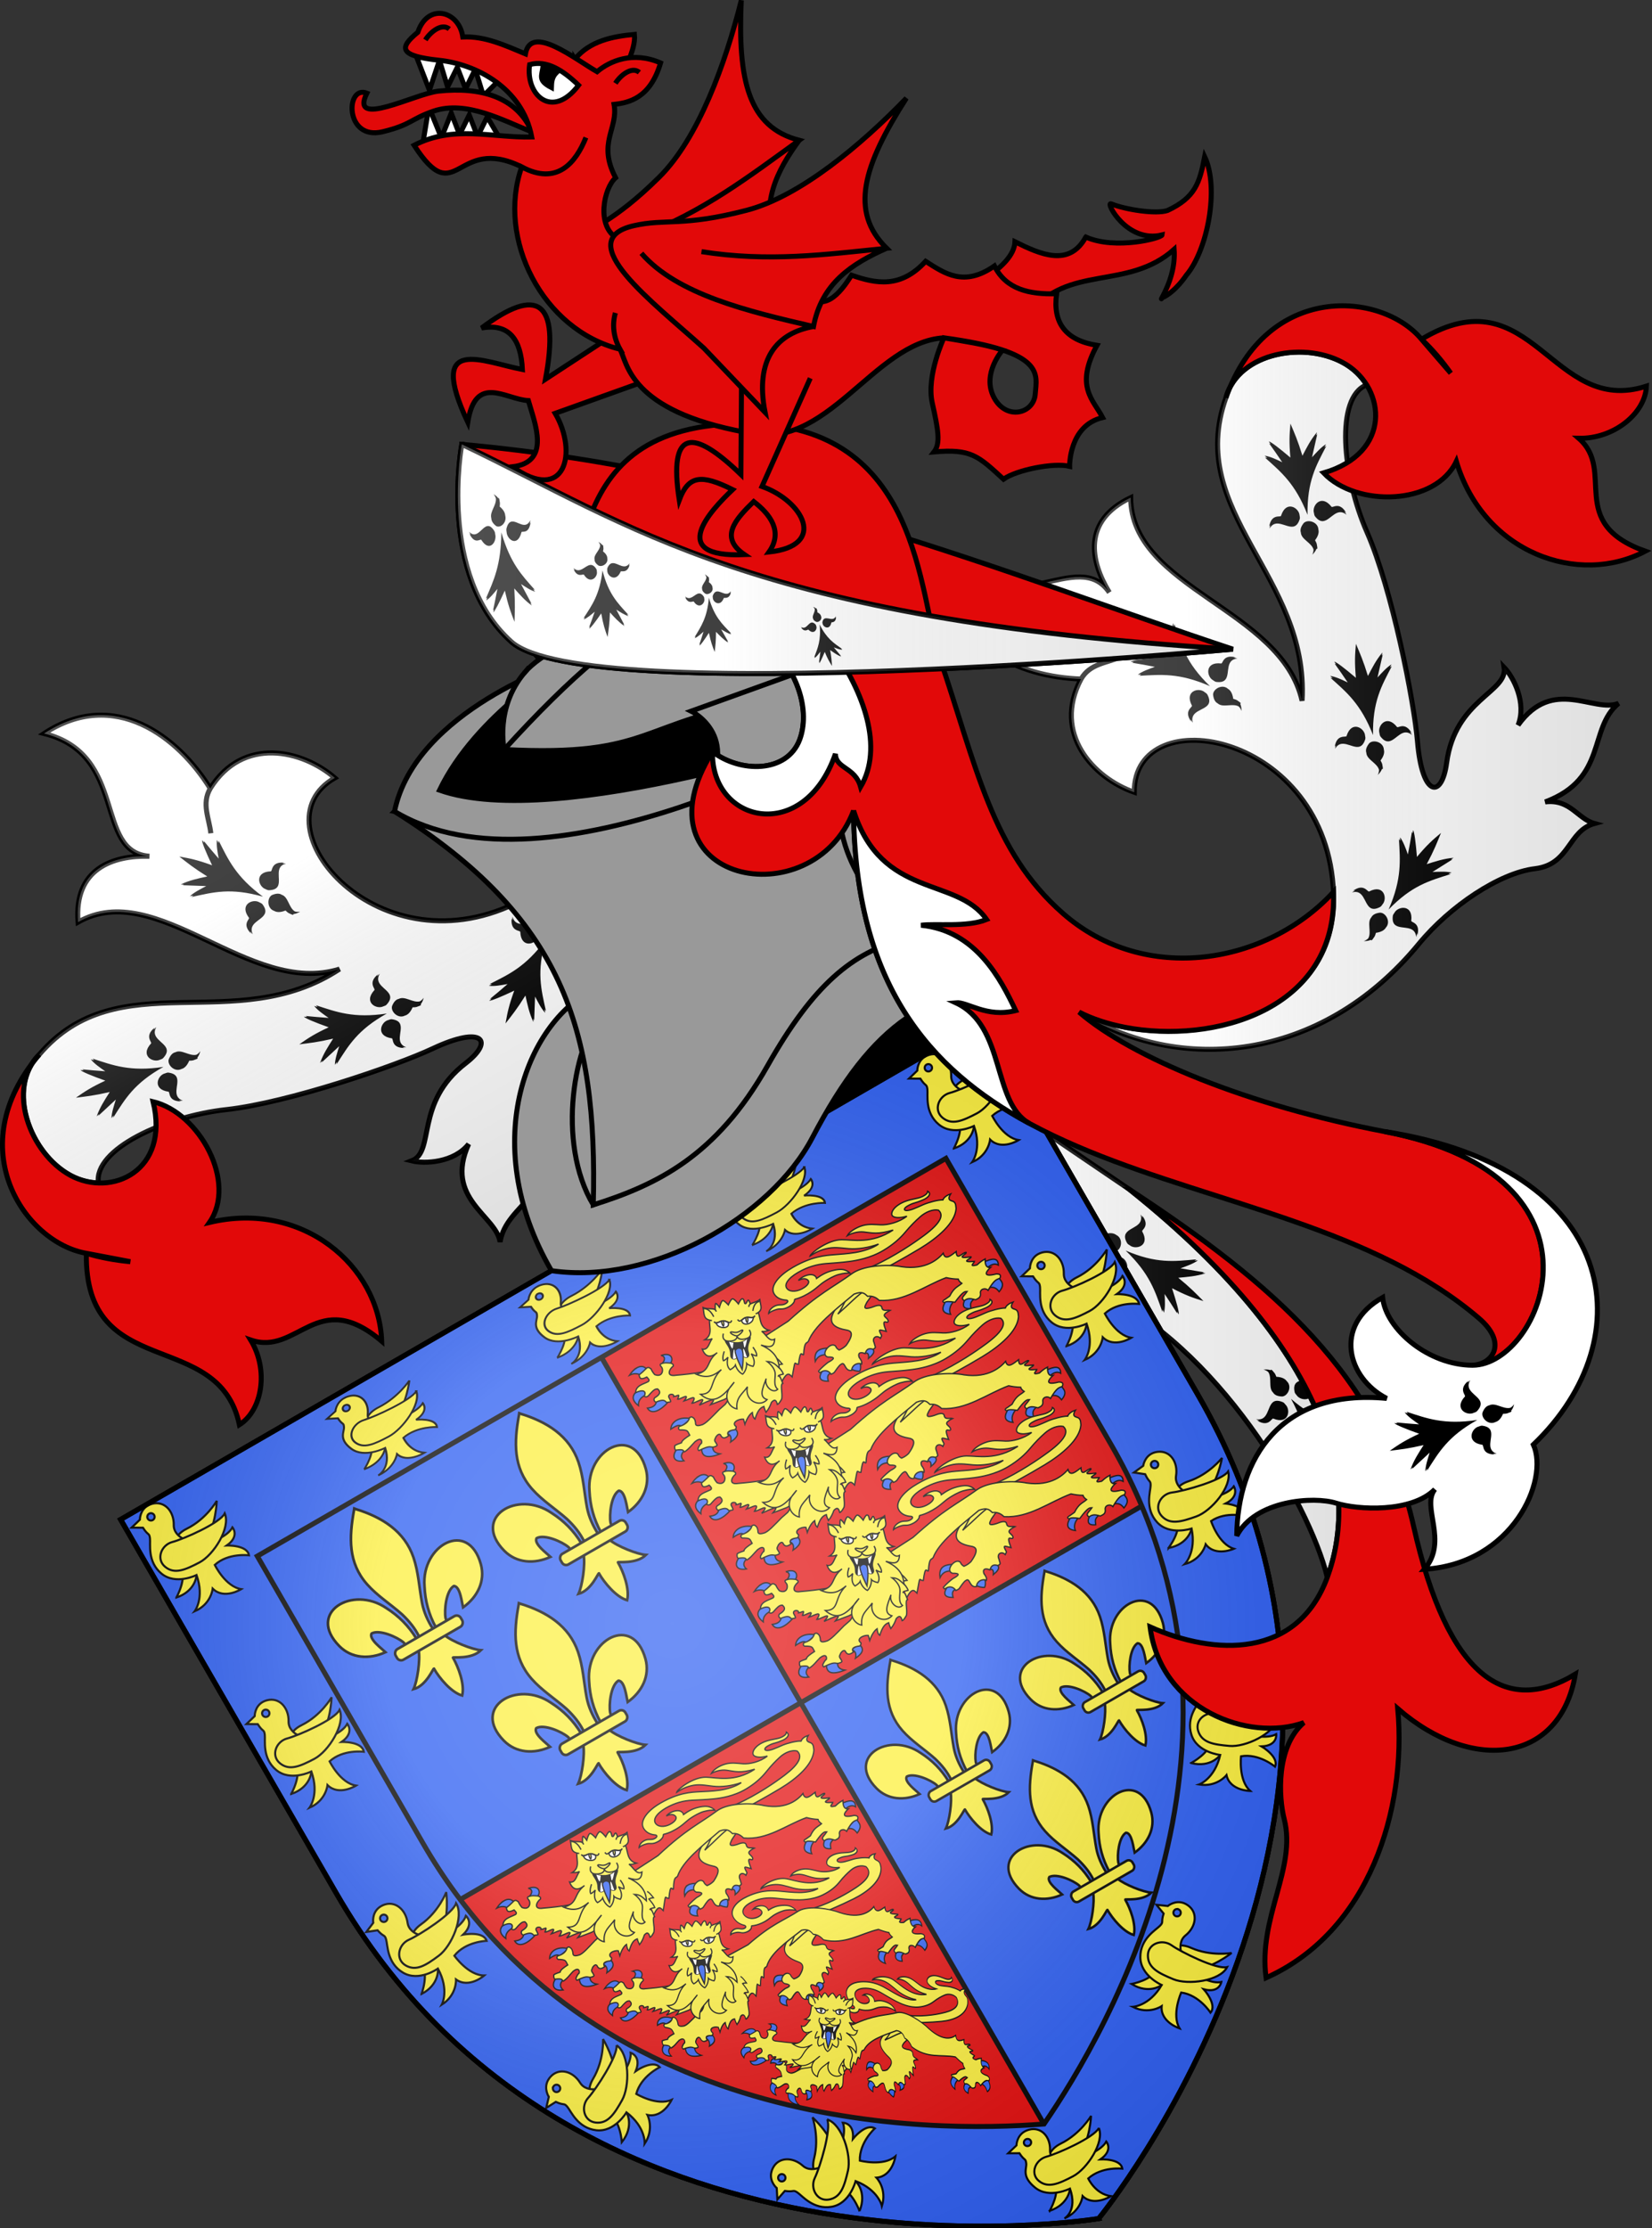 <?xml version="1.0" encoding="UTF-8" standalone="no"?>
<svg
   xmlns:cc="http://creativecommons.org/ns#"
   xmlns="http://www.w3.org/2000/svg"
   xmlns:xlink="http://www.w3.org/1999/xlink"
   height="1336"
   width="991"
   version="1.0">
  <rect width="100%" height="100%" fill="#333333" stroke="none"/>
  <defs>
    <linearGradient
       id="linearReflect">
      <stop
         offset="0"
         style="stop-color:#ffffff;stop-opacity:0.32"
         />
      <stop
         offset="0.36"
         style="stop-color:#ffffff;stop-opacity:0.25"
         />
      <stop
         offset="0.72"
         style="stop-color:#6b6b6b;stop-opacity:0.125"
         />
      <stop
         offset="1"
         style="stop-color:#000000;stop-opacity:0.125"
         />
    </linearGradient>
    <radialGradient
       cx="763.9"
       cy="249.4"
       r="300"
       fx="763.9"
       fy="249.4"
       id="radialReflect"
       xlink:href="#linearReflect"
       gradientUnits="userSpaceOnUse"
       gradientTransform="matrix(1.62,0,0,1.62,-980.8,-182.5)" />
  </defs>
  <g
     transform="translate(259.081,663.387)"
     id="ALL"
     style="fill:#ffffff;stroke:#000000;stroke-width:3">
    <g
       id="g1704">
      <use
         transform="matrix(0.5,0.866,0.866,-0.5,-105.755,-656.013)"
         xlink:href="#path266-4-6"
         />
      <path
         d="M 418.591,49.866 C 545.169,150.877 555.184,233.432 537.152,282.32 525.993,237.15 470.916,143.14 398.946,110.823 326.976,78.506 197.766,-31.709 197.766,-31.709 l 49.69,-34.511 z"
         id="path2825" />
      <path
         d="m 389.434,-256.269 c -36.372,-1.162 -81.228,-19.286 -78.384,-69.837 36.223,37.513 76.505,-9.88 95.34,17.947 -11.56,-18.912 -16.163,-43.035 12.791,-56.842 0.28,54.515 90.425,66.524 102.827,121.762 4.297,-74.815 -70.297,-112.434 -45.68,-181.669 4.881,-18.005 24.241,-27.267 43.684,-27.354 10.184,-0.046 20.391,2.427 28.551,7.478 5.042,3.128 9.19,7.343 12.19,12.154 -19.008,7.517 -14.668,54.541 0.277,88.517 14.931,33.976 28.16,101.167 30.212,125.494 2.808,33.253 14.581,34.31 17.475,12.714 5.138,-38.488 36.854,-42.264 34.488,-57.353 5.683,5.924 13.629,21.385 8.384,34.635 21.022,-29.27 45.267,-7.124 60.277,-13.031 -18.327,15.071 -6.519,45.081 -44.041,59.093 15.091,-1.871 19.422,10.143 29.583,12.934 -16.051,4.416 -14.569,24.575 -35.705,27.092 -21.15,2.517 -50.966,22.402 -69.617,45.054 -59.317,72.046 -144.444,77.891 -203.874,40.924 48.051,25.118 155.632,11.707 152.678,-71.014 -3.46,-96.861 -119.884,-117.326 -119.571,-60.793 -24.425,-8.51 -49.292,-35.185 -31.884,-67.904 5.326,-9.225 15.123,-9.459 23.434,-13.128 -8.312,3.669 -18.108,3.902 -23.434,13.127 z"
         id="path266-4-6" />
    </g>
    <g
       id="g1063">
	   <use
           transform="rotate(-127.629,275.745,-90.206)"
           xlink:href="#herm" />
        <use
           xlink:href="#herm"
           transform="rotate(-110.109,374.355,-118.304)" />
      <g
         transform="translate(-77.167,31.145)"
         style="fill:#ffffff;stroke:#000000;stroke-width:3;enable-background:new"
         id="g1017">
        <use
           transform="matrix(0.36,1.343,-1.343,0.36,-487.899,-201.024)"
           id="herm"
           xlink:href="#path4186"
           />
        <use
           xlink:href="#herm"
           transform="rotate(-45,44.386,-223.946)"
           />
        <use
           transform="rotate(45,97.549,-211.576)"
           xlink:href="#herm"
           />
        <use
           transform="translate(-134,32)"
           xlink:href="#herm"
           />
      </g>
      <use
         style="fill:#ffffff"
         xlink:href="#g1017"
         transform="matrix(0.5,0.866,0.866,-0.5,626.318,-227.095)"
         />
    </g>
    <use
       xlink:href="#g1704"
       style="opacity:0.8;fill:url(#linearReflect);stroke:none"
       />
    <path
       style="fill:#000000"
       d="m 60.697,-255.999 c 0,0 -44.992,41.297 -83.12,79.111 l 140.771,25.003 68.388,-66.192 -15.167,-26.117 c -20.948,0.463 -110.871,-11.805 -110.871,-11.805 z M 323.868,-72.667 c -39.431,3.342 -64.951,14.205 -94.302,66.815 67.852,26.767 190.098,5.898 131.085,-68.605 -13.612,0.507 -25.742,0.855 -36.782,1.79 z"
       id="h" />
    <g
       style="fill:#fcef3c"
       transform="rotate(-30,365.524,476.127)"
       id="g1089">
      <g
         id="g170"
         style="fill:#2b5df2">
        <path
           d="m 300,658.5 c 0,0 298.5,-112.32 298.5,-397.772 0,-285.452 0,-258.552 0,-258.552 H 1.5 v 258.552 c 0,285.452 298.5,397.772 298.5,397.772 z"
           id="path46" />
      </g>
      <path
         style="fill:#e20909"
         id="path12461"
         d="m 299.906,658.5 c 0,0 -269.212,-102.238 -296.219,-357.031 102.338,-0.393 592.688,0 592.688,0 1.381,-13.245 2.125,-26.67 2.125,-40.75 V 2.188 H 299.906 Z" />
      <g
         style="stroke-width:2"
         id="g241"
         transform="matrix(0.788,0,0,0.788,64.998,65.106)">
        <g
           id="g3481"
           transform="translate(-2.314,1.372)">
          <use
             xlink:href="#path10710-7"
             id="use228"
             transform="matrix(-1,0,0,1,304.933,0)"
             />
          <path
             d="m 144.063,261.345 c -0.051,-0.901 -11.363,8.388 -21.286,5.723 5.446,-3.69 15.698,-16.633 18.213,-23.701 h 22.862 c 2.514,7.068 12.767,20.012 18.213,23.701 -9.922,2.664 -21.235,-6.625 -21.286,-5.723 0.013,8.279 -2.307,22.095 -8.358,28.442 -6.051,-6.348 -8.37,-20.163 -8.358,-28.442 z"
             id="path3399" />
          <path
             d="m 161.025,234.873 c 0.256,-11.191 3.017,-21.592 8.157,-31.448 13.456,-28.391 54.556,-27.713 45.496,7.01 -3.338,12.795 -14.68,20.315 -28.153,21.605 0.972,-3.371 6.322,-15.29 2.004,-17.622 -6.905,0.262 -15.479,12.229 -17.54,17.936 -0.298,0.819 -0.214,1.766 -0.547,2.572"
             id="path10710-7" />
          <path
             d="m 153.262,126.453 c 14.176,15.326 23.695,33.047 19.591,53.831 -2.264,11.467 -7.752,22.087 -11.622,33.133 -2.42,6.93 -3.039,14.17 -2.752,21.455 h -12.027 c 0.576,-7.338 -0.686,-14.45 -2.752,-21.455 -3.687,-11.115 -9.298,-21.658 -11.622,-33.133 -4.345,-21.454 5.854,-37.635 19.53,-53.764 l 0.836,-1.068 0.819,1.001 z"
             id="path10712-3" />
          <rect
             width="57.252"
             height="9.303"
             rx="3.563"
             ry="3.563"
             x="-181.047"
             y="234.513"
             transform="scale(-1,1)"
             id="rect10716-5" />
        </g>
        <use
           transform="translate(72.512,-125.027)"
           id="use3488"
           xlink:href="#g3481" />
        <use
           transform="translate(-72.512,-125.027)"
           id="use3490"
           xlink:href="#g3481" />
        <use
           transform="matrix(0.934,0,0,0.934,368.822,187.168)"
           id="use3793"
           xlink:href="#g3481" />
        <use
           transform="matrix(0.934,0,0,0.934,233.344,187.168)"
           id="use3795"
           xlink:href="#g3481" />
        <use
           transform="matrix(0.934,0,0,0.934,289.083,307.615)"
           id="use3797"
           xlink:href="#g3481" />
        <g
           transform="translate(-2.314,1.372)"
           id="g5446">
          <g
             style="stroke-width:1"
             id="g409">
            <path
               style="fill:#2b5df2"
               d="m 446.59,72.943 c -2.667,0.038 -5.009,1.604 -6.754,5.971 4.684,-3.05 7.462,-1.345 10.36,0.057 -0.355,-0.12 5.062,-2.475 4.028,-3.432 -2.675,-1.473 -5.282,-2.63 -7.635,-2.596 z m -3.08,13.92 c -0.425,0.024 -0.882,0.184 -1.371,0.521 -7.2,3.163 -6.952,6.383 -1.266,9.643 1.104,-5.081 3.732,-4.661 6.331,-4.341 0.668,0.51 -0.719,-5.992 -3.694,-5.823 z m 37.05,3.487 c -2.631,0.028 -6.781,1.306 -5.384,1.805 2.032,0.726 3.435,1.807 0.92,5.094 8.114,-1.244 6.142,-3.75 6.446,-5.971 0.095,-0.694 -0.787,-0.94 -1.983,-0.928 z m -16.298,4.329 c -2.541,-0.029 -5.013,0.572 -4.166,2.187 1.818,3.358 3.95,4.739 5.296,5.48 1.031,-0.529 3.017,-2.718 3.453,-6.081 0.57,-0.899 -2.042,-1.557 -4.583,-1.585 z"
               id="path7195-5" />
            <path
               d="m 507.656,53.236 -15.076,-13.166 -3.015,3.345 c 0.102,2.312 -5.148,4.043 -14.154,7.622 -7.915,3.714 -15.682,8.664 -3.099,19.138 2.233,1.856 4.899,5.062 -6.03,10.017 -1.222,0.278 -3.357,0.795 -6.365,0.382 -0.938,-1.559 -1.008,-2.789 -0.838,-3.927 -1.432,-5.313 -13.602,-0.509 -9.38,4.178 5.355,2.959 3.726,3.881 -1.843,3.655 -2.815,0.411 -5.642,0.832 -9.548,2.152 -0.049,0.635 -0.056,1.242 0.335,1.571 6.086,-0.63 6.744,4.178 6.7,5.25 0.817,0.106 1.598,0.238 2.848,0.043 6.206,-2.991 6.835,-2.855 8.473,-2.805 2.456,0.54 -1.093,6.338 3.755,8.032 3.058,-4.356 8.228,-1.984 8.969,-0.348 1.243,-1.251 1.169,-3.229 0.914,-5.308 0.897,-4.651 4.024,-2.162 5.36,-0.244 3.147,-2.857 4.824,-1.883 6.926,0.169 1.498,0.107 1.658,-0.051 2.287,-0.507 l 0.838,-3.292 c 0.27,-4.396 4.871,-4.515 5.872,-0.656 0.801,-0.603 1.842,-0.959 1.855,-1.564 0.121,-5.925 0.654,-4.552 4.582,-0.802 1.898,-12.145 3.411,-4.009 5.111,-5.752 1.865,-3.067 -4.805,-7.088 5.528,-6.565 -1.66,-1.642 -5.774,-1.777 -4.355,-5.307 0.532,-2.247 -2.545,-3.133 -6.533,-3.675 -8.306,-1.788 -3.44,-3.694 -1.508,-5.152 l 7.208,-3.329 z"
               id="path2770-2" />
            <path
               id="path1917-0"
               d="m 493.439,44.945 c -6.641,1.583 -13.552,8.423 -20.704,11.438 12.771,-2.508 18.058,-4.49 27.253,-5.426 l 11.084,-7.666 c 4.486,1.118 27.533,1.404 40.512,1.159 15.815,-0.298 32.982,-3.375 39.2,-12.507 0.722,-1.748 1.893,-3.337 1.184,-5.276 v 3.1e-5 c -0.621,-1.697 -4.961,-3.43 0.876,-6.535 -2.66,-0.539 -5.855,-0.389 -7.406,1.012 -3.17,-1.912 -10.522,-3.855 -14.745,-4.342 -5.502,-0.634 -11.816,-0.956 -13.92,-2.977 -1.116,-1.072 0.196,-2.141 2.957,-2.122 5.992,0.041 4.998,1.088 13.309,1.94 3.121,0.32 7.619,-0.606 5.622,-4.002 -0.955,1.487 -2.729,1.613 -5.146,1.522 -4.196,-0.158 -10.005,-3.552 -16.876,-3.735 -8.082,-0.214 -10.771,3.085 -10.636,4.682 0.181,2.138 3.625,4.654 9.461,6.071 -7.632,1.045 -16.035,-1.451 -20.511,-4.285 -3.751,-2.374 -7.212,-5.093 -12.009,-6.34 -5.408,-1.406 -11.586,-0.922 -14.23,0.746 3,-0.001 8.287,0.887 12.346,3.871 4.927,3.622 8.163,7.166 20.079,9.872 -19.64,1.179 -30.28,-9.064 -37.627,-13.239 -9.118,-5.182 -25.219,-2.962 -27.027,-1.263 2.752,-0.171 7.086,-0.348 12.685,1.139 6.477,1.72 10.093,4.94 15.648,8.793 5.524,3.832 13.503,6.919 21.348,8.271 -4.882,0.567 -12.637,-1.055 -18.351,-3.211 -5.919,-2.233 -11.319,-4.946 -14.553,-6.485 -6.441,-3.065 -15.423,-7.541 -32.385,-7.563 -11.93,-0.017 -19.408,3.11 -21.734,7.268 -1.364,2.438 -0.693,5.939 1.074,8.314 0.886,1.191 2.068,2.371 3.763,3.462 1.193,0.768 0.978,2.157 -1.881,2.097 -3.369,-0.071 -4.266,-2.399 -8.231,-2.541 -3.271,-0.116 -5.519,1.157 -6.442,2.464 1.88,-0.373 4.26,-0.09 6.724,0.514 3.212,0.788 3.445,2.767 9.135,2.868 2.845,0.05 5.756,-0.96 6.177,-2.29 0.15,-0.16 0.502,-0.432 0.841,-0.33 4.43,1.333 9.831,1.447 13.485,1.199 6.102,-0.415 7.984,-1.525 13.695,-1.696 1.78,-0.054 6.916,-0.194 10.596,0.767 4.536,1.184 6.5,2.251 8.16,3.454 -0.265,-1.754 -1.61,-3.599 -3.005,-4.878 -2.58,-2.364 -9.22,-4.248 -13.357,-4.545 -2.754,-0.198 -5.241,-0.067 -7.633,0.173 0.483,-1.206 0.024,-3.269 -2.318,-4.657 -2.405,-1.425 -6.938,-2.126 -10.389,-0.934 3.909,0.271 5.639,1.484 6.314,3.358 0.643,1.783 -1.228,3.275 -5.129,3.539 -5.75,0.391 -10.664,-1.925 -11.678,-5.266 -1.342,-4.426 4.596,-7.015 13.31,-7.019 8.735,-0.004 15.705,1.933 21.698,4.777 5.149,2.444 10.209,5.025 16.341,7.547 4.783,1.967 14.834,5.824 26.683,5.636 8.78,-0.14 15.508,-1.588 21.337,-3.723 5.829,-2.136 10.818,-3.443 15.528,-4.416 5.663,-1.169 11.562,-0.197 14.627,2.573 3.343,9.784 -17.666,11.167 -27.892,12.042 -10.944,0.896 -34.833,1.662 -47.318,-2.144 z" />
            <path
               style="fill:#2b5df2"
               d="m 325.818,64.971 c -2.924,0.039 -5.505,1.261 -7.043,3.679 6.281,-0.485 7.871,0.67 8.024,2.328 l 9.258,-1.591 c -3.172,-2.983 -6.925,-4.46 -10.239,-4.416 z M 316.108,83.823 c -6.954,2.262 -8.628,7.837 -0.663,10.723 -1.205,-3.792 0.613,-5.938 4.87,-6.755 z m 45.084,8.417 -7.223,0.278 c 1.956,2.155 2.212,4.55 -0.551,7.371 5.603,-0.441 9.716,-1.924 7.774,-7.648 z m -28.881,0.173 c -4.144,5.854 -1.08,9.653 9.572,11.289 -3.813,-2.986 -3.703,-5.752 -1.394,-8.395 z"
               id="path1888-2" />
            <path
               style="fill:#2b5df2"
               d="m 588.458,77.704 v 5.152 c 3.961,-0.858 7.13,-0.483 8.709,2.362 2.896,-5.279 -1.682,-6.982 -8.709,-7.514 z m -38.988,10.766 c -5.254,2.939 -8.848,6.148 -2.523,10.969 0.411,-3.709 3.143,-6.225 7.895,-7.702 z m 43.058,4.645 -10.744,3.223 c 4.628,1.17 5.427,3.851 5.779,6.71 7.343,-2.622 5.244,-6.387 4.966,-9.932 z m -29.954,1.611 c -4.762,3.204 -5.641,6.149 0,8.66 1.213,-2.094 0.664,-4.692 7.163,-5.273 z"
               id="path2791-1" />
            <path
               id="path13442-5"
               d="m 410.286,79.511 c 8.07,-5.273 7.697,-1.213 8.381,0.928 9.961,-11.658 5.781,-7.563 9.035,-5.976 7.625,-9.985 5.423,-4.145 7,-4.392 5.894,-8.874 6.089,-5.895 8.221,-6.943 9.668,-7.91 29.45,-10.525 48.105,-13.73 6.96,1.103 7.169,3.938 8.058,6.599 3.153,1.223 5.122,3.672 6.105,7.14 16.003,10.504 35.091,7.545 52.826,10.489 2.178,1.995 4.579,3.886 7.407,5.573 -0.426,1.489 0.088,2.829 0.733,4.148 -3.963,0.793 -6.545,-0.383 -12.86,3.768 l -4.233,0.378 c -2.756,-0.081 -2.7,0.772 -1.791,1.907 1.449,-0.379 3.98,1.128 7.163,3.771 10.268,-4.519 10.776,-3.093 12.047,-2.433 -4.484,2.142 -6.774,1.571 -5.372,4.955 4.16,-0.657 5.801,1.801 7.895,3.698 1.983,0.056 4.091,0.666 5.453,-2.052 1.113,-3.526 5.592,-2.527 6.349,0.612 8.738,-5.106 9.813,-3.659 12.372,-3.482 2.475,-1.808 1.242,-3.026 -0.57,-4.152 -12.792,-3.543 -3.789,-6.101 -1.465,-6.541 -2.889,-1.121 -2.863,-3.726 -0.326,-7.61 -1.871,-0.009 -3.174,-0.239 -7.733,0.792 -6.606,-1.859 -1.033,-2.29 -0.244,-3.283 -11.06,-5.156 -0.453,-2.886 -0.488,-4.263 -12.334,-4.973 -1.617,-3.338 -1.547,-4.785 -1.917,-1.677 -9.956,2.411 -6.267,-4.396 -4.919,0.539 -10.746,1.969 -9.198,-3.83 -4.92,1.717 -17.441,4.973 -32.558,-6.93 -6.267,-5.601 -22.719,-15.011 -34.43,-14.448 -19.458,2.036 -29.08,0.264 -61.047,7.141 l -50.628,2.501 -12.128,1.01 c 0.263,15.149 -2.619,24.605 -10.504,27.331 -0.389,0.135 -5.39,1.02 -5.789,1.13 -7.781,2.15 -14.717,4.391 -17.669,3.38 -3.41,-0.754 -4.189,-1.962 -3.126,-3.489 0.599,-1.384 1.05,-2.765 0.569,-4.137 -0.486,-0.689 -0.205,-1.652 -2.384,-1.736 -2.441,2.528 -5.955,2.884 -10.103,1.957 -1.09,0.181 -1.894,1.128 -1.15,2.404 5.911,3.369 4.551,3.655 4.565,7.322 -3.635,0.219 -7.261,0.442 -8.286,1.85 -1.931,-0.365 -3.904,-0.786 -5.479,-0.68 -0.931,1.097 -1.432,2.19 -1.27,3.275 6.618,2.679 4.444,3.243 5.277,4.531 3.948,-0.1 7.36,-1.797 11.029,-2.728 5.64,-0.702 4.888,2.182 3.448,3.529 -1.256,-0.004 -2.651,1.001 -4.021,1.826 -0.905,1.065 -0.689,1.564 -0.446,2.049 9.851,0.59 8.371,2.086 11.026,3.252 4.612,1.234 2.613,-0.963 3.2,-1.817 -0.751,-3.039 1.246,-2.945 2.196,-4.046 1.579,-0.645 4.259,-1.474 3.703,1.678 0.412,2.811 2.759,2.628 5.063,2.511 -0.266,-3.284 2.186,-3.487 6.453,-1.635 0.91,-0.196 1.659,-0.632 2.027,-1.631 -2.129,-4.343 4.437,-4.403 7.656,-2.039 l -1.023,3.86 c 3.96,-3.425 7.163,-4.774 9.364,-4.928 -1.019,2.232 -1.377,4.077 -0.734,5.335 5.707,-5.262 8.321,-5.294 10.669,-4.877 -0.659,2.051 -0.638,3.236 -0.805,4.662 3.382,-1.296 5.417,-2.893 7.341,-4.515 3.825,-1.245 3.971,0.736 3.111,3.598 0.949,0.252 2.393,-0.414 4.842,-1.835 3.039,-3.314 4.442,-10.489 6.738,-9.973 0.232,-2.247 1.279,-5.611 -0.163,-6.573 0.572,-0.498 2.478,0.229 4.07,0.668 0.487,-2.074 -0.078,-4.972 -0.651,-7.877 1.714,-0.027 2.645,0.493 3.744,0.895 -0.429,-2.73 -0.886,-5.39 -1.953,-6.529" />
          </g>
          <g
             style="stroke-width:1"
             id="g398">
            <path
               style="fill:#2b5df2"
               d="m 319.428,15.286 c -2.142,0.043 -4.675,0.727 -7.353,2.073 5.294,0.423 6.212,2.933 8.417,4.754 4.414,-0.711 5.743,-0.906 5.261,-1.785 -0.269,-3.402 -2.755,-5.114 -6.325,-5.043 z m 21.01,1.103 c 3.048,2.66 0.156,5.339 -3.426,5.87 0.249,1.026 5.713,5.062 5.696,3.109 4.256,-0.744 6.841,-7.28 -2.271,-8.979 z m -27.399,14.096 c -0.339,-0.011 -0.694,0.006 -1.065,0.054 -5.933,0.775 -8.183,3.94 -5.525,10.289 1.729,-3.617 5.029,-4.627 9.209,-4.179 3.919,0.421 2.467,-5.999 -2.618,-6.165 z m 8.879,13.027 c -0.704,-0.028 -1.209,0.247 -1.311,0.923 -1.928,1.587 -3.475,3.903 -9.21,1.466 0.096,8.494 13.654,5.022 16.691,3.467 -0.161,-2.954 -4.06,-5.771 -6.171,-5.855 z"
               id="path6302-4" />
            <path
               id="path1883-8"
               d="m 372.418,69.588 7.817,-18.616 -4.856,-3.63 c -9.912,-2.459 -20.885,-6.678 -32.691,-12.279 -7.443,-2.801 -1.902,-6.695 1.658,-7.059 1.007,-0.913 0.406,-1.861 -0.474,-2.939 -2.415,-1.697 -3.821,-2.588 -4.975,-2.829 -1.446,-0.275 -3.274,-1.337 -2.606,1.978 0.516,2.343 -3.233,7.505 -7.344,2.333 -0.394,-1.797 -0.426,-3.759 -0.237,-5.178 -0.681,-0.854 -0.501,-2.309 -2.606,-2.169 -3.348,0.893 -5.811,1.405 -7.581,1.621 -0.691,2.129 -1.434,4.022 4.264,4.362 0.34,1.494 1.064,3.201 -0.711,3.527 -4.291,-0.115 -9.831,-2.26 -12.555,2.541 7.71,0.545 7.011,4.157 4.264,5.479 0.711,1.525 2.053,1.864 4.027,1.018 6.001,-2.065 6.251,-1.163 7.581,-0.664 0.981,2.651 0.397,4.688 -5.212,4.754 -1.333,0.363 -1.879,1.745 -1.066,3.296 6.439,0.831 6.505,2.27 7.107,4.372 3.095,0.866 3.251,2.57 3.435,-2.716 0.801,-2.81 5.265,-0.279 3.435,1.511 3.494,1.289 5.6,-0.045 1.658,3.229 1.136,1.186 11.794,0.138 3.553,3.582 3.67,0.894 12.378,0.393 4.383,4.519 1.816,1.26 14.886,0.392 4.027,4.049 16.903,1.262 10.673,2.618 7.581,3.962 l 11.134,1.801 z" />
            <path
               id="path4686-5-9"
               d="m 409.078,6.243 c -1.19,-0.538 -5.079,2.415 -5.079,2.415 0,0 -0.959,-4.695 -2.096,-4.995 -1.137,-0.3 -4.646,3.207 -4.646,3.207 0,0 -0.363,-4.024 -1.065,-3.966 -0.703,0.058 -2.603,4.088 -2.935,4.373 -11.827,0.939 -7.022,15.029 -17.987,15.368 1.578,0.859 2.928,1.943 5.296,2.101 -3.514,1.253 -6.905,6.42 -10.565,3.119 -0.922,6.205 1.603,9.074 8.506,8.025 -11.071,1.541 -10.605,9.481 -21.953,6.354 6.001,7.767 12.014,7.386 18.236,6.391 -12.867,2.929 -13.229,13.932 -23.126,8.369 3.916,11.298 12.3,9.977 21.129,7.096 1.466,-0.782 5.72,-2.294 5.72,-2.294 0,0 -3.826,1.676 -5.72,2.294 -7.557,4.028 -7.108,12.72 -2.655,16.356 3.51,-7.949 8.984,-7.615 15.349,-10.568 -7.244,7.338 -0.414,18.704 8.047,15.905 -4.519,-4.915 0.934,-8.755 7.425,-14.198 -4.441,4.032 -1.562,12.912 3.505,11.445 -1.565,-4.406 2.781,-8.137 4.379,-11.463 1.597,-3.322 0.424,-8.186 -0.796,-10.85 3.91,2.325 4.331,5.282 5.479,8.781 4.858,-9.024 0.425,-16.914 -3.258,-21.967 5.034,5.429 7.905,6.443 11.227,1.333 -4.876,-0.084 -3.794,-6.752 -5.569,-10.102 1.854,1.517 3.564,1.647 5.296,2.101 -7.68,-7.613 4.302,-14.549 -2.587,-23.086 0.002,-0.156 0.592,-3.676 0.592,-3.829 -0.003,-2.81 -3.266,2.067 -3.836,-0.146 0.582,-2.001 1.094,-3.212 0.171,-3.888 -0.922,-0.676 -4.528,1.925 -4.528,1.925 0,0 -0.767,-5.067 -1.957,-5.605 z" />
            <path
               style="fill:#000000"
               id="path4684-3-2"
               d="m 389.114,30.734 c 0.782,0.119 1.108,2.824 3.529,4.507 2.766,1.923 3.816,2.651 7.19,3.301 3.374,0.65 6.094,-2.026 6.283,-0.685 0.188,1.341 -3.352,2.987 -5.53,6.059 -2.178,3.072 -1.095,5.462 -3.167,6.236 -2.072,0.775 -2.376,-1.992 -5.149,-3.147 -2.773,-1.155 -4.914,0.648 -5.937,-1.491 -1.023,-2.14 1.254,-3.398 1.861,-7.065 0.608,-3.668 -0.543,-6.78 0.567,-7.579 0.139,-0.1 0.242,-0.153 0.354,-0.136 z" />
            <path
               style="fill:#ffffff;fill-rule:evenodd;stroke:none;stroke-width:2.872"
               id="path2932-4-9-5-4"
               d="m 390.501,32.834 c -0.387,2.214 -0.988,5.222 -0.447,5.969 0.447,0.616 1.705,-1.906 2.963,-3.295 -0.141,-0.098 -0.24,-0.179 -0.39,-0.284 -1.027,-0.714 -1.659,-1.584 -2.127,-2.391 z m 13.054,5.307 c -1.043,0.353 -2.323,0.683 -3.728,0.412 -0.032,-0.006 -0.047,-0.025 -0.079,-0.031 -0.333,1.847 -1.961,4.492 -1.11,4.374 0.961,-0.134 3.317,-2.961 4.917,-4.755 z m -12.741,2.124 c -0.648,-0.182 -2.891,3.596 -4.264,5.659 0.807,1.099 2.144,0.611 3.808,0.694 -0.055,-2.384 0.601,-6.107 0.545,-6.231 -0.029,-0.066 -0.039,-0.107 -0.09,-0.122 z m 6.491,3.047 c -0.031,-0.032 -0.085,-0.021 -0.132,-0.009 -0.231,0.055 -1.998,3.117 -3.418,4.618 1.137,0.961 1.714,2.116 2.644,2.338 0.261,-1.909 1.354,-6.489 0.907,-6.947 z" />
            <path
               id="path2472-67-2-4-0-1-3-6"
               d="m 418.586,25.004 c 6.525,0.623 6.123,-2.841 8.164,-7.906 -4.218,0.869 -8.519,-2.418 -9.927,0.734 M 393.477,8.472 C 394.546,5.047 389.007,4.49 386.365,0.805 384.477,6.15 381.788,8.57 387.217,12.761 m 2.602,12.913 c -2.862,2.739 -2.49,5.85 2.294,7.864 4.784,2.014 5.78,-1.118 5.78,-1.118 0,0 -1.323,3.003 3.538,4.814 4.861,1.811 7.18,-0.232 6.865,-4.232" />
            <path
               id="path2978-8-0-3-1"
               d="m 395.068,27.497 c 0.912,-0.3 1.726,1.453 3.913,2.386 2.187,0.933 4.468,0.085 4.877,0.855 0.412,0.776 -4.373,2.226 -5.854,1.636 -1.535,-0.611 -3.865,-4.571 -2.937,-4.877 z" />
            <path
               id="path3451-9-6-7-8"
               transform="translate(0,-6)"
               d="m 388.92,21.498 c -0.075,3.172 0.532,3.801 2.012,5.355 3.606,2.937 6.041,1.688 6.287,-0.828 -1.334,-1.758 -1.61,-2.254 -2.486,-2.734 -0.246,-0.135 -0.504,2.72 -2.066,3.492 -0.218,-0.541 -0.315,-2.654 0.889,-4.037 -0.864,-0.365 -3.283,-0.139 -4.635,-1.248 z m 20.955,7.955 c -0.656,-0.038 -1.356,0.133 -2.963,0.418 -1.03,2.205 0.536,4.667 4.105,4.949 2.116,-0.129 2.977,-0.176 5.006,-2.572 -1.728,-0.113 -3.367,-1.947 -4.246,-2.273 -0.019,1.853 -1.479,3.347 -1.996,3.596 -0.647,-1.649 1.036,-3.936 0.766,-4.006 -0.241,-0.062 -0.453,-0.099 -0.672,-0.111 z"
               style="fill:#ffffff" />
            <path
               style="fill:none"
               id="path4797-4-2"
               d="m 425.861,18.334 c 0,0 -3.42,-2.239 -7.973,3.6 m -0.512,3.798 c -1.892,2.244 -4.2,-1.293 -6.135,-1.987 -3.412,-1.224 -6.559,1.849 -6.635,-1.946 m -4.319,-1.713 c -2.551,2.754 -2.857,-1.69 -6.185,-3.138 -1.887,-0.821 -5.917,0.201 -5.842,-2.764 m -4.626,23.536 c 0,0 -3.864,3.121 -4.146,5.842 1.46,0.478 4.396,-0.583 4.396,-0.583 0,0 -5.014,4.587 -3.295,9.114 3.871,0.018 5.181,-1.081 5.181,-1.081 0,0 -1.277,4.957 1.328,8.722 4.399,-0.987 6.714,-5.532 6.714,-5.532 0,0 0.246,1.716 3.12,4.374 4.246,-2.16 3.554,-9.011 3.554,-9.011 0,0 1.473,2.81 2.867,3.464 1.579,-2.206 0.774,-7.18 0.774,-7.18 M 389.862,10.894 c 0.489,-7.736 -3.441,-9.047 -3.441,-9.047" />
            <path
               style="fill:#2b5df2"
               id="path4805-3-1"
               d="m 395.725,42.292 c 1.927,2.828 -7.183,14.308 -7.183,14.308 0,0 0.544,-11.975 2.557,-15.176 0,0 2.699,-1.961 4.626,0.867 z" />
          </g>
        </g>
        <use
           transform="translate(4.2023862e-8,95)"
           id="use411"
           xlink:href="#g5446"
           />
        <use
           xlink:href="#g5446"
           id="use413"
           transform="translate(4.2023862e-8,190)"
           />
        <use
           transform="matrix(0.932,0,0,1,-261.892,304)"
           id="use415"
           xlink:href="#g409"
           />
        <use
           transform="translate(-292.539,302)"
           id="use417"
           xlink:href="#g398"
           />
        <use
           xlink:href="#g409"
           id="use437"
           transform="matrix(0.762,0.067,0,1,-162.062,367.685)"
           />
        <use
           xlink:href="#g398"
           id="use439"
           transform="matrix(0.886,0,0,0.887,-216.59,398.063)"
           />
        <use
           transform="matrix(0.525,0.258,-0.263,0.929,-8.234,379.699)"
           id="use463"
           xlink:href="#g409"
           />
        <use
           transform="matrix(0.753,0.167,-0.167,0.752,-98.438,430.213)"
           id="use465"
           xlink:href="#g398"
           />
      </g>
      <path
         style="fill:#2b5df2"
         d="M 1.5,2.176 V 260.729 C 1.5,546.18 300,658.5 300,658.5 c 0,0 298.5,-112.32 298.5,-397.771 V 2.176 Z m 60,60 h 477 V 260.729 C 538.5,462.038 361.58,563.699 300,593.014 238.42,563.699 61.5,462.038 61.5,260.729 Z"
         id="use153" />
      <g
         style="stroke-width:1.25"
         id="g1584">
        <g
           transform="translate(0.574,23.831)"
           id="g1311">
          <path
             id="path1266"
             d="m 7.224,172.021 c 0,0 11.634,-6.822 11.12,-14.248 -0.514,-7.426 1.911,-19.232 14.962,-18.371 13.051,0.861 23.906,-5.469 23.906,-5.469 0,0 -8.278,13.368 -17.995,17.02 -9.717,3.652 -14.758,15.431 -14.758,15.431 0,0 -5.051,8.09 -17.235,5.637 z" />
          <path
             d="m 20.156,115.707 c -5.712,-0.11 -8.556,4.941 -8.556,4.941 l -6.672,1.643 5.874,3.456 c 0.259,5.828 1.824,4.42 0.481,7.579 -1.343,3.159 -8.507,11.294 -4.624,21.768 3.883,10.474 17.799,11.289 17.799,11.289 -2.644,14.465 -11.838,18.267 -11.838,18.267 10.773,1.268 16.155,-6.368 16.155,-6.368 2.506,9.325 14.676,8.839 14.676,8.839 -7.507,-6.046 -6.474,-20.522 -6.474,-20.522 10.708,-2.358 20.646,5.283 20.646,5.283 2.296,-5.986 -8.623,-11.769 -8.623,-11.769 9.755,-0.86 8.417,-7.727 8.417,-7.727 -4.981,3.23 -15.82,1.88 -20.7,-0.689 -4.88,-2.569 -13.267,-11.227 -9.08,-18.15 4.188,-6.923 2.606,-15.396 -4.858,-17.446 -0.933,-0.256 -1.808,-0.377 -2.624,-0.393 z m -1.764,4.592 c 1.216,0.098 2.122,1.162 2.026,2.376 -0.097,1.216 -1.162,2.123 -2.378,2.026 -1.218,-0.097 -2.126,-1.162 -2.028,-2.379 0.098,-1.216 1.164,-2.121 2.381,-2.023 z"
             id="path1260" />
          <path
             id="path1268"
             d="m 57.608,142.827 c -1.117,9.326 -18.281,18.29 -27.858,17.891 -9.577,-0.398 -16.539,-1.141 -19.131,-7.995 -2.592,-6.854 4.518,-12.562 11.208,-10.733 6.691,1.829 30.5,4.475 35.781,0.837 z" />
        </g>
        <use
           xlink:href="#g1311"
           id="use1313"
           transform="rotate(-9.045,915.258,218.22)"
           />
        <use
           transform="rotate(-49.357,514.073,204.115)"
           id="use1315"
           xlink:href="#g1311"
           />
        <g
           id="g1566"
           transform="matrix(1,0,0,0.854,75.915,-97.753)">
          <use
             transform="translate(60,1.0001013e-5)"
             id="use1536"
             xlink:href="#path1266"
             />
          <path
             d="m 78.156,121.707 c -5.712,-0.11 -8.556,4.941 -8.556,4.941 l -6.672,1.643 5.874,3.456 c 0.259,5.828 1.824,4.42 0.481,7.579 -1.343,3.159 -6.507,5.294 -2.624,15.768 3.883,10.474 17.799,11.289 17.799,11.289 -2.644,14.465 -11.838,14.267 -11.838,14.267 10.773,1.268 16.155,-6.368 16.155,-6.368 2.506,9.325 14.676,8.839 14.676,8.839 -7.507,-6.046 -6.474,-16.522 -6.474,-16.522 10.708,-2.358 20.646,5.283 20.646,5.283 2.296,-5.986 -8.623,-11.769 -8.623,-11.769 9.755,-0.86 8.417,-7.727 8.417,-7.727 -4.981,3.23 -15.82,1.88 -20.7,-0.689 -4.88,-2.569 -15.267,-5.227 -11.08,-12.15 4.188,-6.923 2.606,-15.396 -4.858,-17.446 -0.933,-0.256 -1.808,-0.377 -2.624,-0.393 z m -1.764,4.592 c 1.216,0.098 2.122,1.162 2.026,2.376 -0.097,1.216 -1.162,2.123 -2.378,2.026 -1.218,-0.097 -2.126,-1.162 -2.028,-2.379 0.098,-1.216 1.164,-2.121 2.381,-2.023 z"
             id="path1540" />
          <use
             transform="translate(60,1.0001013e-5)"
             id="use1538"
             xlink:href="#path1268"
             />
        </g>
        <use
           xlink:href="#g1566"
           id="use1568"
           transform="translate(268.759)"
           />
        <use
           xlink:href="#g1311"
           id="use81"
           transform="translate(-0.753,-136.445)"
           />
        <use
           transform="rotate(-33.004,743.935,152.638)"
           id="use938"
           xlink:href="#use81"
           />
        <use
           xlink:href="#use81"
           id="use148"
           transform="translate(538.506)"
           />
        <use
           transform="translate(133.728)"
           id="use150"
           xlink:href="#g1566"
           />
        <use
           xlink:href="#g1566"
           id="use164"
           transform="matrix(1,0,0,1.134,133.728,584.072)"
           />
        <use
           transform="rotate(8.042,-690.582,4029.892)"
           id="use1041"
           xlink:href="#g1311"
           />
        <use
           xlink:href="#g1311"
           id="use1043"
           transform="rotate(50.102,-177.556,777.302)"
           />
        <use
           xlink:href="#use81"
           id="use1045"
           transform="rotate(32.635,-420.759,1070.176)"
           />
        <use
           transform="translate(537)"
           xlink:href="#g1311"
           id="use1047" />
      </g>
      <use
         style="opacity:0.8;fill:url(#radialReflect)"
         xlink:href="#path46"
         id="use167"
         />
    </g>
    <g
       style="fill:#999999"
       id="helm">
      <path
         d="m 327.279,-106.292 c 11.652,10.864 23.498,20.454 33.381,31.857 -62.225,2.319 -96.06,23.768 -132.44,93.205 C 203.139,66.64 131.452,107.306 71.728,98.492 26.289,20.328 58.846,-53.108 98.349,-70.621 Z" />
      <path
         d="M 103.012,-57.147 C 85.57,-39.299 74.255,21.349 96.81,59.022 157.923,36.859 103.012,-57.147 103.012,-57.147 Z" />
      <path
         d="m 219.096,-299.418 c 24.801,9.676 51.814,38.925 54.326,97.905 2.654,62.298 36.418,67.781 53.857,95.221 -15.144,0.619 -30.081,2.043 -44.482,5.988 -105.884,-20.675 -73.199,-198.82 -63.701,-199.114 z" />
      <path
         d="m 282.797,-100.305 c -30.683,8.404 -53.706,26.884 -81.544,76.096 C 170.591,29.994 134.824,47.032 96.81,59.022 99.462,-46.775 78.336,-113.553 -22.423,-176.888 c 103.128,21.646 133.746,-15.753 271.756,-46.765 -12.982,59.786 -1.841,78.423 33.464,123.348 z" />
      <path
         d="m 79.602,-266.417 c 0,0 -89.61,28.907 -102.025,89.529 92.844,56.065 271.756,-46.765 271.756,-46.765 0,0 -173.998,59.05 -244.759,34.031 21.806,-45.423 75.028,-76.795 75.028,-76.795 z" />
      <path
         d="m 55.777,-260.319 c 18.103,-21.242 92.023,-46.953 120.306,-31.527 28.282,15.427 -132.685,77.858 -132.685,77.858 0,0 -5.723,-25.09 12.38,-46.332 z" />
      <path
         d="m 43.398,-213.987 c 89.482,4.648 79.597,-16.639 159.91,-29.795 64.311,42.163 41.162,-13.376 17.716,-55.622 -54.683,-17.435 -96.187,-4.034 -177.626,85.417 z" />
      <path
         d="m 251.692,-223.103 -92.541,41.346 c 29.615,-39.177 -3.605,-55.244 -3.605,-55.244 l 82.676,-29.783 z" />
    </g>
	<g
       style="fill:#e20909"
       id="g748"
       transform="translate(-75.167,39.145)">
      <path
         id="path2799-5"
         d="m 93.108,-436.112 c 0,0 -14.86,78.347 29.738,118.397 44.598,40.05 432.807,4.414 432.807,4.414 C 418.093,-358.863 275.008,-419.665 93.108,-436.112 Z"
         style="fill:#e20909;stroke:#000000;stroke-width:3;enable-background:new" />
      <g
         transform="rotate(3.69,-268.646,-2411.707)"
         id="g7130">
        <use
           height="100%"
           width="100%"
           transform="matrix(0.866,-0.5,0.5,0.866,304.568,91.86)"
           id="use7002"
           xlink:href="#path6839"
           y="0"
           x="0" />
        <path
           d="m 585.042,-611.618 c 18.451,6.741 45.508,-2.276 45.587,-4.219 -20.599,6.59 -35.477,-17.74 -31.716,-16.629 8.901,2.931 27.071,4.574 33.997,1.832 16.197,-8.892 18.185,-17.821 20.214,-33.637 10.046,18.011 5.372,55.854 -6.474,71.688 0,0 -5.68,10.167 -13.436,14.332 -0.38,0.204 -0.758,1.288 -0.296,0.177 4.404,-9.528 6.851,-19.496 5.49,-29.583 -26.328,26.794 -63.515,12.619 -84.334,44.489 l -41.188,-11.514 c 0,0 30.303,-15.25 29.955,-31.378 15.899,6.664 33.504,13.143 42.2,-5.559 z"
           id="path6898" />
        <path
           id="path3295"
           d="m 315.782,-542.242 -48.699,36.552 c 5.758,-47.678 -8.412,-55.55 -40.229,-28.17 16.233,-3.981 24.002,5.184 26.04,23.249 -23.837,-2.964 -58.801,-17.525 -30.659,33.691 2.814,-29.707 21.828,-15.094 35.42,-15.314 4.752,13.356 16.147,35.961 -7.014,40.219 33.151,20.526 38.796,-11.072 23.569,-33.641 l 54.705,-23.655 z" />
        <path
           d="m 272.36,-698.382 c 8.295,-11.509 21.748,-15.017 34.664,-17.066 0.831,5.161 -0.713,10.226 -2.225,15.293 -10.531,9.536 -21.128,16.952 -32.438,1.773 z"
           id="path3309" />
      </g>
      <g
         id="g967"
         transform="translate(6.18,13.594)">
        <path
           d="m 257.803,-462.137 c -1.659,-0.016 -3.348,-0.005 -5.066,0.033 -115.976,2.576 -84.709,108.344 -117.172,135.982 l 141.82,2.715 c 14.973,18.81 16.906,38.247 12.275,50.686 -7.604,20.371 -35.889,20.029 -52.344,7.291 -48.639,77.879 59.924,100.565 84.637,35.365 1.77,246.312 249.994,197.046 375.199,304.4 17.411,14.931 7.973,27.576 -3.875,28.109 41.4,0.032 89.207,-113.164 -52.785,-140.107 -81.309,-15.43 -151.355,-44.115 -183.293,-71.633 7.907,4.063 17.283,7.137 27.436,9.098 53.172,10.267 127.733,-10.181 125.217,-81.123 -39.875,43.345 -112.765,56.17 -162.248,12.912 -42.886,-37.488 -52.058,-88.868 -73.947,-153.156 -12.97,-38.092 -11.333,-139.557 -115.854,-140.572 z"
           id="path1638" />
      </g>
      <g
         transform="rotate(3.69,-268.646,-2411.707)"
         id="g7058">
        <path
           style="fill:#ffffff"
           id="path3301"
           transform="rotate(-3.69,-268.646,-2411.707)"
           d="m 77.057,-668.697 c -3.475,-0.043 -7.091,0.244 -10.854,0.912 l 7.486,19.33 6.006,-17.914 4.891,15.967 5.803,-11.754 4.992,12.887 5.803,-11.754 4.891,15.967 8.4,-8.391 c -9.974,-8.653 -22.361,-15.061 -37.418,-15.25 z m -3.697,30.291 -3.381,20.471 c 16.329,-0.925 29.283,-4.05 46.08,-1.346 l -7.691,-13.17 -5.803,11.754 -4.992,-12.889 -5.803,11.756 -4.99,-12.889 -5.904,14.836 z" />
        <path
           d="m 249.416,-653.158 c -10.445,-20.492 -32.707,-25.065 -57.52,-20.77 -13.807,2.39 -52.071,26.142 -42.76,3.975 -13.158,-4.275 -11.588,29.482 10.888,22.492 16.954,-5.272 16.187,-8.639 29.549,-14.255 19.405,-8.156 42.807,3.156 59.843,8.558 z"
           id="path3297" />
        <path
           d="m 304.61,-592.784 c -13.139,-6.291 -10.083,-29.331 -3.325,-36.145 -12.404,-20.399 -0.177,-29.185 -3.746,-43.83 8.56,-1.588 21.376,-4.88 26.238,-26.633 -17.193,-6.165 -30.573,0.899 -37.666,7.716 -13.751,-6.705 -41.446,-26.277 -43.575,-7.904 -12.498,-4.262 -24.91,-9.18 -38.152,-7.686 -3.197,-15.511 -22.273,-19.354 -27.113,-1.09 -10.842,10.121 -10.359,14.966 14.042,15.946 21.69,0.872 50.64,13.056 58.2,42.332 -24.304,2.1 -47.072,-4.309 -70.105,9.488 28.279,38.054 24.11,-8.26 65.265,8.776 21.982,10.113 32.341,-4.853 37.278,-20.037 -4.937,15.184 -15.296,30.15 -37.278,20.037 -12.386,43.957 18.665,96.791 65.862,105.316 -4.419,-6.869 -5.725,-14.46 -4.175,-21.588 -1.537,7.068 -0.245,14.719 4.175,21.588 5.051,7.851 7.713,36.482 78.406,44.84 49.109,9.819 73.05,-59.024 115.059,-64.173 61.821,4.354 56.92,18.274 56.842,30.12 -0.077,11.846 -16.389,17.183 -24.664,3.523 -8.275,-13.66 3.414,-28.606 3.414,-28.606 -11.666,-2.917 -23.674,-3.72 -35.592,-5.038 0,0 -9.146,23.281 -4.502,39.274 4.644,15.993 6.668,23.925 2.985,29.369 21.97,-3.345 26.442,0.532 42.644,13.632 7.294,-5.959 29.322,-11.979 39.089,-10.241 0,0 -2.07,-24.409 17.87,-30.459 -6.303,-10.351 -17.973,-17.455 -6.172,-42.988 -19.131,-1.839 -27.453,-11.91 -26.146,-29.315 -16.298,1.577 -30.446,-0.693 -38.297,-14.227 -17.287,13.807 -29.262,6.59 -41.365,-0.12 -13.86,17.238 -28.775,15.356 -43.819,11.165 -5.963,10.859 -15.272,25.381 -29.429,11.336 z"
           id="path2521" />
        <path
           d="m 182.094,-704.05 c 2.751,-5.078 9.216,-10.947 13.893,-7.452"
           id="path3303" />
        <path
           d="m 425.556,-516.496 -24.718,66.624 c 25.209,7.124 41.651,32.946 6.715,38.956 7.902,-12.918 -0.926,-22.761 -11.099,-29.607 -10.291,11.408 -19.392,22.724 -3.458,32.111 -46.827,5.073 -22.042,-25.108 -9.627,-38.455 -19.386,-8.125 -26.969,-6.812 -31.544,8.292 -9.268,-42.21 5.278,-43.696 35.928,-17.641 l -3.148,-54.319"
           id="path3293" />
        <path
           d="m 381.127,-614.581 c 31.233,-10.348 65.835,-43.358 91.163,-73.212 -23.322,42.217 -29.766,70.071 -6.022,90.588 -36.585,6.101 -70.153,12.923 -110.728,9.164 40.575,3.759 74.144,-3.063 110.728,-9.164 -20.443,10.628 -37.653,23.657 -40.763,49.632 -39.895,-6.564 -82.806,-13.85 -105.869,-37.173 23.063,23.323 65.974,30.608 105.869,37.173 -21.286,5.214 -34.092,21.3 -25.681,53.236 l -39.12,-36.065 c -32.113,-25.485 -84.176,-59.366 -46.714,-70.535 18.94,-5.647 29.207,-1.076 67.137,-13.643 z"
           id="path6839" />
        <use
           transform="translate(115.437,18.608)"
           id="use943"
           xlink:href="#path3303"
           />
        <path
           style="fill:#ffffff"
           id="path3305"
           d="m 245.442,-693.311 c -1.391,18.265 15.624,32.354 30.116,10.44 -9.997,-8.409 -20.018,-13.952 -30.116,-10.44 z" />
        <path
           style="fill:#000000"
           id="path3307"
           d="m 253.575,-692.984 c -0.346,6.084 -2.743,8.781 5.811,12.539 -0.097,-3.08 -0.194,-6.161 2.42,-9.132 -1.827,-1.955 -4.09,-3.521 -8.231,-3.407 z" />
      </g>
      <path
         id="path2893"
         d="m 493.758,10.721 c 86.141,56.529 150.046,111.564 170.341,201.955 20.309,90.389 55.195,113.799 97.005,88.582 -8.853,52.71 -61.194,60.004 -106.535,20.684 5.46,60.45 -17.054,133.682 -78.995,161.391 -4.889,-36.243 18.444,-65.569 10.882,-95.172 -3.337,-13.046 -5.056,-43.293 11.762,-57.823 -33.034,11.884 -86.004,-8.071 -92.221,-57.395 38.776,17.26 88.289,19.121 106.321,-29.767 18.032,-48.888 8.017,-131.443 -118.561,-232.454 z" />
      <path
         d="m 686.358,-478.792 c -5.258,-7.409 -11.108,-14.352 -17.553,-20.333 -23.896,-28.717 -92.693,-34.164 -117.311,35.073 7.438,-27.437 48.496,-34.572 72.235,-19.877 23.564,14.59 27.495,52.864 -13.619,64.938 19.673,20.74 67.106,19.622 79.605,-6.925 16.435,55.145 73.451,75.003 113.333,53.87 -47.846,-17.046 -17.287,-48.056 -39.951,-67.714 21.207,0.51 40.024,-15.079 40.648,-31.248 -57.103,18.511 -68.233,-68.057 -134.94,-28.118 z"
         id="path266" />
      <use
         transform="matrix(0.5,0.866,0.866,-0.5,-34.271,-779.826)"
         id="use1684"
         xlink:href="#path266"
         />
    </g>
    <path
       d="m 206.331,-297.766 c 1.292,11.581 -8.749,11.381 -13.405,11.859 28.956,22.825 33.661,50.048 27.745,65.925 -7.604,20.371 -35.886,20.03 -52.341,7.292 -0.999,42.932 54.833,55.752 73.739,1.291 0.214,9.082 11.801,7.799 15.114,19.837 13.862,-23.539 2.199,-56.59 -17.241,-83.87 -3.659,-1.11 -6.832,-4.699 -9.958,-9.386 -15.807,3.78 -22.231,-6.167 -23.655,-12.947 z m 46.636,120.438 c 0.744,103.471 44.975,154.782 105.324,187.455 -22.442,-12.721 -13.925,-58.354 -44.05,-72.285 7.064,-0.67 18.396,9.158 35.967,4.704 -9.034,-18.97 -23.861,-47.9 -56.75,-51.163 8.559,-1.211 27.302,1.376 39.308,-3.451 -17.783,-25.831 -62.896,-12.149 -79.8,-65.261 z M 571.505,15.074 c 141.992,26.944 94.185,140.141 52.786,140.107 -26.365,-0.022 -52.001,-21.492 -53.974,-40.628 -29.887,16.859 -21.058,48.456 2.446,60.523 -63.757,-6.071 -89.506,36.437 -89.945,82.386 11.111,-21.465 46.394,-23.812 59.618,-19.578 12.871,4.118 45.277,5.855 59.242,-8.302 -8.359,10.329 8.341,31.098 -6.31,47.944 52.925,-3.266 74.979,-53.261 65.383,-74.74 67.141,-64.181 51.623,-165.79 -89.246,-187.711 z"
       id="path1578" />
    <path
       d="m 17.941,-396.967 c 0,0 -14.86,78.347 29.738,118.397 44.598,40.05 432.807,4.414 432.807,4.414 C 190.926,-291.718 119.841,-348.521 17.941,-396.967 Z"
       id="use329" />
    <g
       transform="translate(-77.167,31.145)"
       id="g938">
      <path
         style="fill:#000000;stroke:none"
         id="path4186"
         d="m 177.053,-369.634 c 0.614,0.729 0.945,1.387 1.083,2.049 -0.085,3.06 -3.991,5.549 -3.395,8.399 -0.001,0.022 0.007,0.062 0.007,0.083 -0.057,1.125 0.527,2.304 2.245,3.589 2.169,1.275 6.111,-1.088 5.403,-4.289 0.009,-1.255 -0.713,-2.662 -2.567,-4.107 0.005,-0.018 -0.011,-0.065 -0.007,-0.083 0.14,-0.58 0.402,-1.434 0.209,-2.362 -3.2e-4,-0.041 -0.009,-0.083 -0.01,-0.125 -0.009,-0.379 -0.056,-0.819 -0.22,-1.239 l -0.397,0.032 c -0.456,-0.652 -1.196,-1.304 -2.353,-1.947 z m -4.953,13.844 c -3.131,0.412 -6.245,5.56 -9.955,1.808 0.249,0.554 0.527,1.011 0.792,1.402 -0.227,-0.169 -0.493,-0.335 -0.725,-0.57 2.422,5.397 5.848,2.423 6.169,3.231 3.884,6.089 8.411,1.245 7.75,-1.923 -0.01,-0.045 1.6e-4,-0.123 -0.013,-0.166 3.9e-4,-0.444 -0.078,-0.892 -0.263,-1.277 -1.282,-2.08 -2.53,-2.665 -3.755,-2.504 z m 13.169,-1.061 c -1.056,0.199 -2.02,0.975 -2.836,2.951 -0.12,0.41 -0.124,0.906 -0.051,1.344 0.004,0.024 -5.8e-4,0.018 0.003,0.042 -0.001,0.023 0.007,0.06 0.007,0.083 -0.143,3.233 5.139,7.286 7.997,0.654 0.188,-0.849 3.923,1.506 5.45,-4.209 -0.226,0.317 -0.42,0.58 -0.654,0.807 0.225,-0.459 0.412,-0.985 0.587,-1.639 -3.061,4.299 -6.87,-0.166 -10.027,-0.071 -0.155,0.002 -0.325,0.011 -0.476,0.038 z m -5.757,4.359 c -1.621,14.459 -6.329,20.876 -11.351,28.575 0.281,-0.113 0.599,-0.255 0.885,-0.406 -0.262,0.423 -0.553,0.831 -0.818,1.239 2.096,-0.841 4.395,-2.802 6.609,-4.679 -1.106,3.287 -2.235,6.318 -3.361,9.318 0.125,-0.06 0.37,-0.287 0.561,-0.464 -0.167,0.443 -0.324,0.894 -0.491,1.338 0.896,-0.429 3.613,-3.968 7.206,-9.167 1.165,6.656 2.186,9.698 3.815,14.143 0.639,-4.621 1.166,-7.768 1.408,-14.731 2.652,2.892 5.219,5.795 8.684,8.18 l -0.702,-1.284 c 0.216,0.158 0.416,0.34 0.639,0.493 l -4.804,-9.079 c 2.351,1.465 4.911,3.198 7.3,3.893 -0.344,-0.375 -0.67,-0.745 -1.01,-1.133 0.314,0.123 0.637,0.253 0.946,0.343 -6.539,-7.13 -11.976,-12.532 -15.516,-26.577 z" />
      <use
         transform="matrix(0.818,-0.025,0.025,0.818,105.298,-43.342)"
         id="use890"
         xlink:href="#path4186"
         />
      <use
         xlink:href="#path4186"
         id="use892"
         transform="matrix(0.634,-0.138,0.138,0.634,244.601,-71.86)"
         />
      <use
         xlink:href="#path4186"
         id="use945"
         transform="matrix(1.102,-0.093,0.114,1.351,-38.821,117.611)" />
    </g>
    <use
       transform="translate(-2.3559398e-6,-3e-6)"
       xlink:href="#use329"
       id="use751"
       style="opacity:0.8;fill:url(#linearReflect);stroke:none"
       />
	<use
       transform="translate(576.979,274.847)"
       xlink:href="#herm"
       />
  </g>
</svg>
